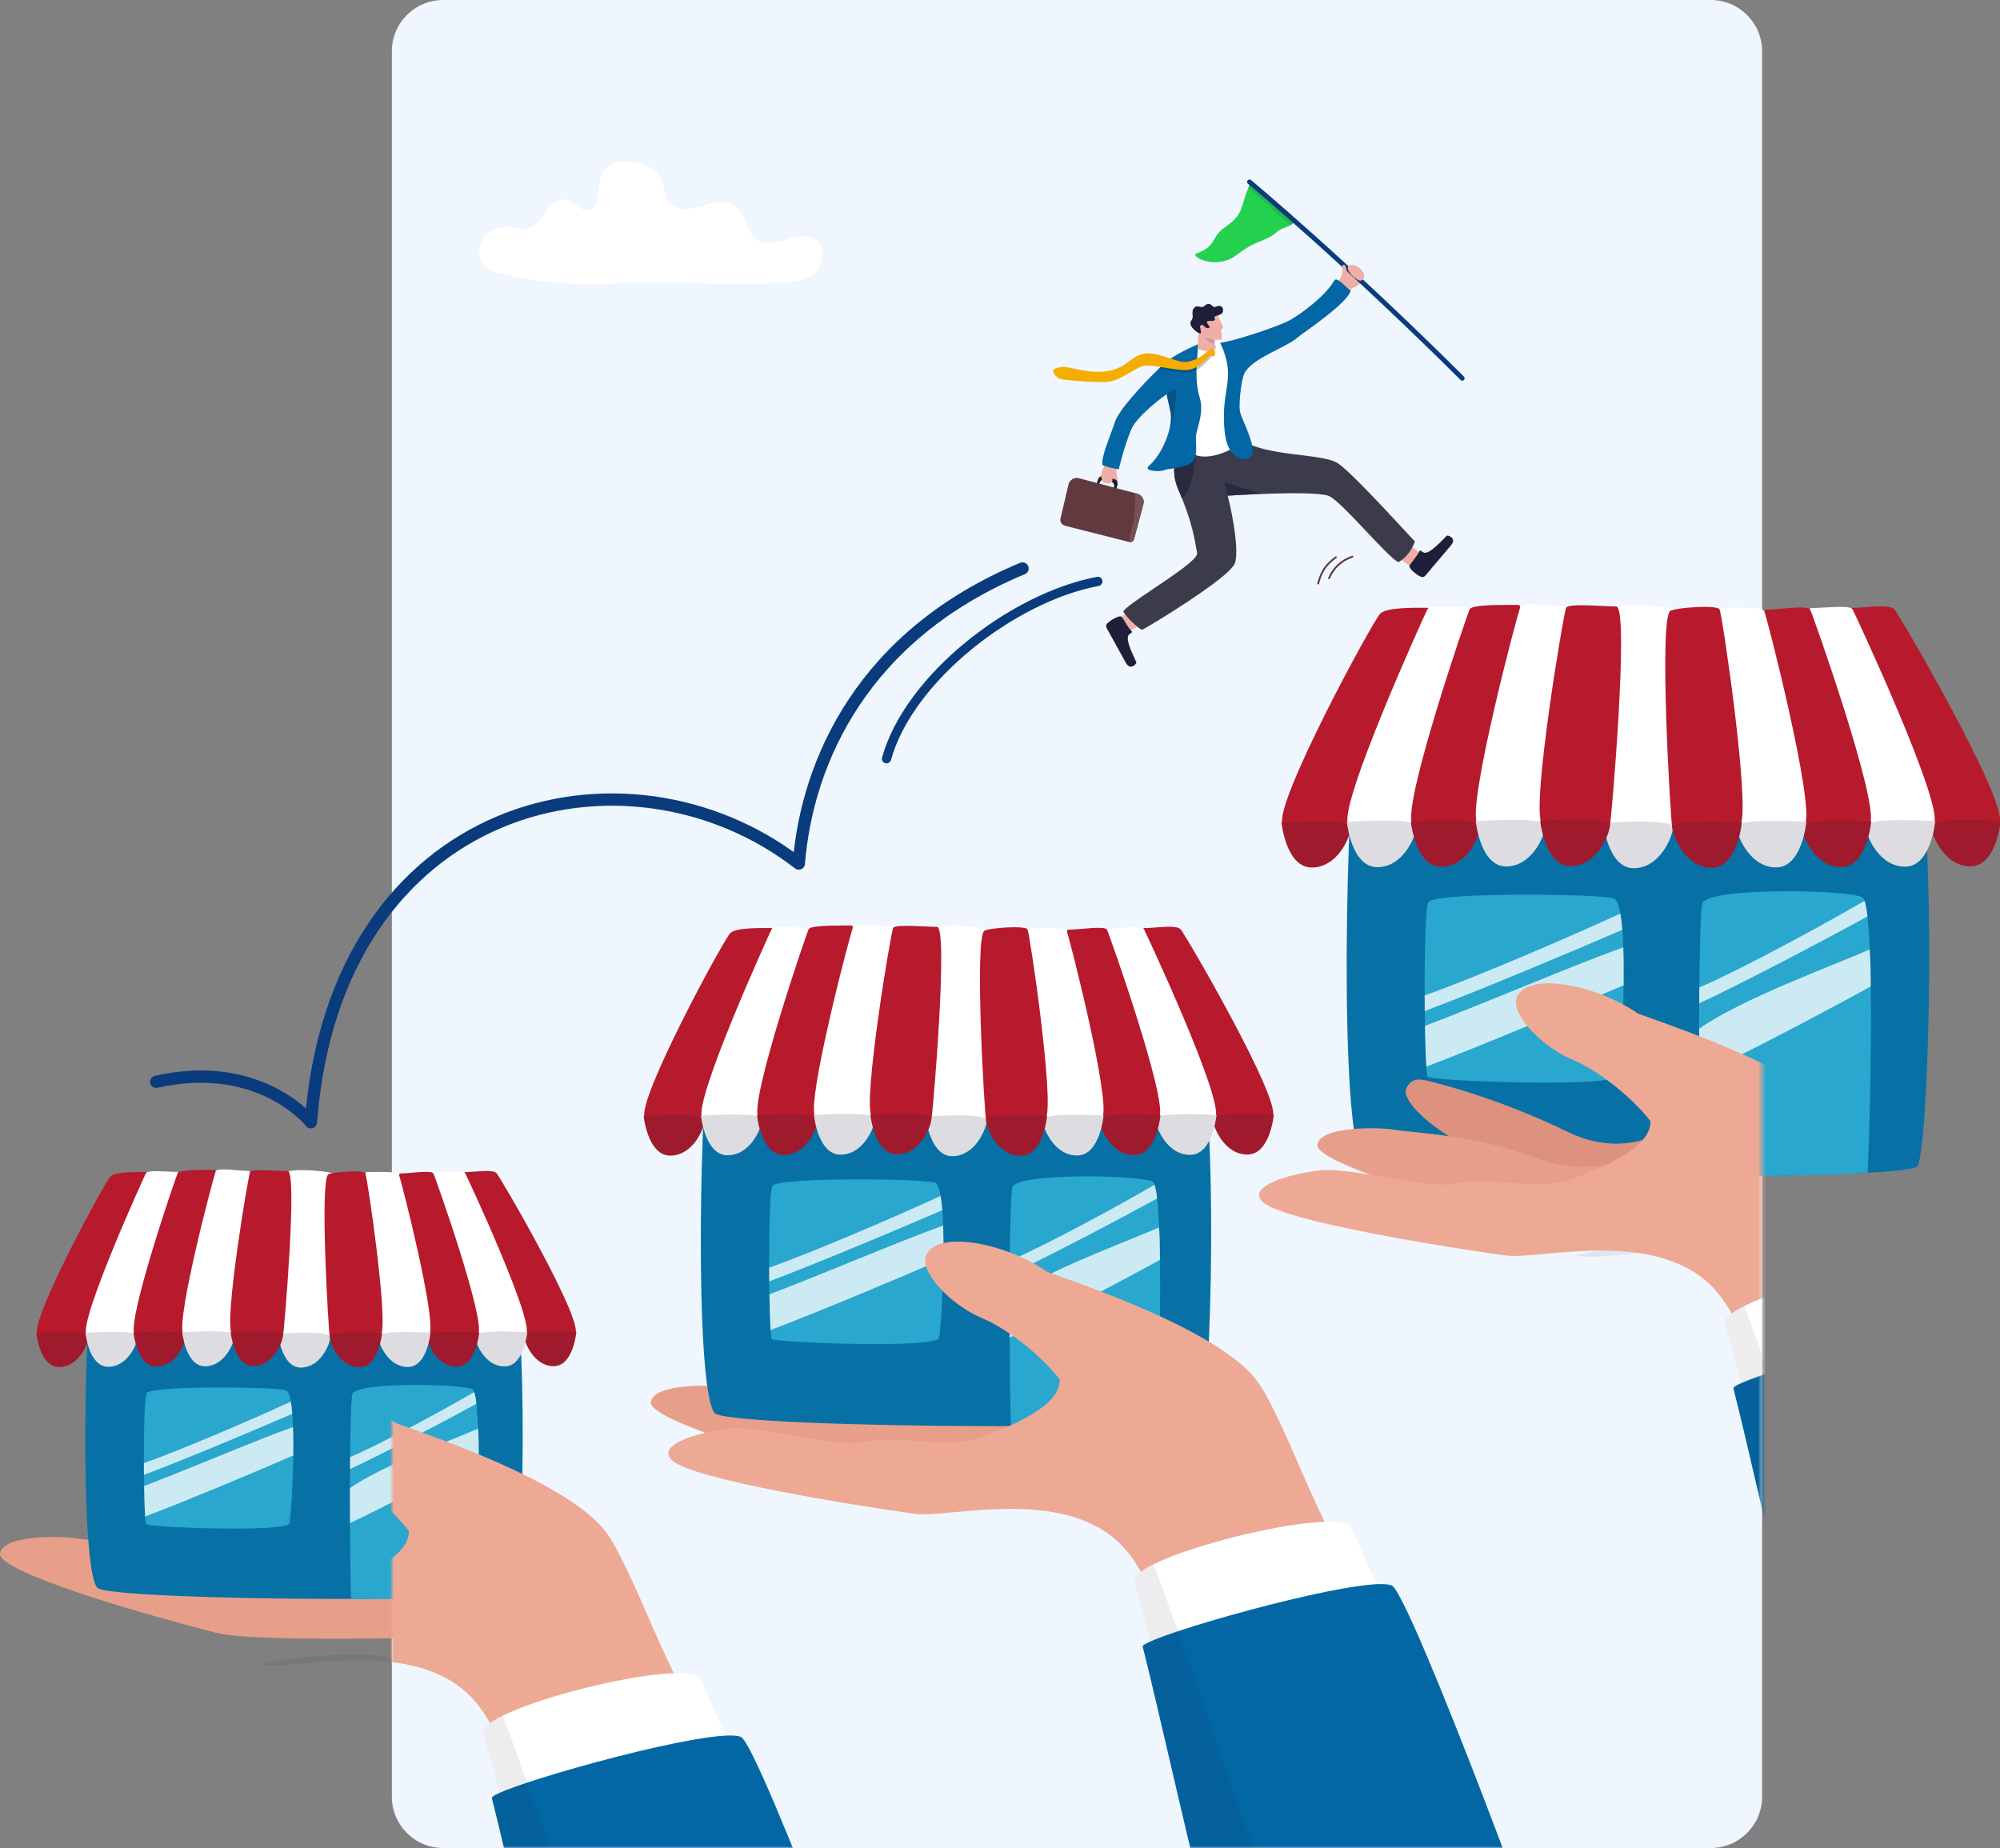 <svg xmlns="http://www.w3.org/2000/svg" width="500" height="462" viewBox="0 0 500 462" fill="none"><rect x="0" y="0" width="500" height="462" fill="#808080" stroke="none"/><g clip-path="url(#clip0_1_169)"><path d="M427.697 0H110.796C103.71 0 97.966 5.738 97.966 12.816V449.184C97.966 456.262 103.71 462 110.796 462H427.697C434.782 462 440.526 456.262 440.526 449.184V12.816C440.526 5.738 434.782 0 427.697 0Z" fill="#EFF6FE"></path><path d="M60.954 399.406C29.037 387.87 20.648 377.158 22.246 374.222C23.844 371.286 25.645 371.859 30.316 373.097C34.987 374.336 47.844 377.988 62.579 385.158C77.314 392.328 87.709 384.241 88.439 383.89C100.903 376.315 115.844 373.802 115.844 373.802L132.919 406.749C132.919 406.749 72.238 403.485 60.956 399.406H60.954Z" fill="#DD9280"></path><path d="M53.877 408.161C21.027 399.635 -0.15 391.88 1.45112e-06 388.54C0.217 383.765 14.897 383.873 19.665 384.673C24.431 385.472 39.008 385.821 54.345 391.593C69.681 397.368 79.109 390.582 79.802 390.164C80.496 389.746 106.152 377.579 106.152 377.579L126.215 408.801C126.215 408.801 65.493 411.173 53.88 408.161H53.877Z" fill="#E89F89"></path><path d="M128.588 397.74C128.398 398.311 124.788 398.752 119.014 399.073C110.361 399.556 96.854 399.768 82.716 399.732C55.369 399.662 25.68 398.669 24.285 396.918C19.917 391.443 20.955 327.727 23.739 310.979C24.285 307.694 119.303 311.526 125.857 313.171C132.41 314.814 131.185 389.933 128.588 397.74Z" fill="#0771A5"></path><path d="M72.113 292.959C71.637 293.864 67.914 330.104 69.748 333.788C71.329 336.971 82.318 335.197 82.593 334.308C82.869 333.418 83.333 296.204 83.454 293.615C83.495 292.728 72.592 292.053 72.116 292.959H72.113Z" fill="white"></path><path d="M69.512 333.379C71.806 333.301 82.723 332.534 82.591 334.308C82.459 336.082 80.117 341.861 75.231 341.887C70.344 341.915 69.512 333.377 69.512 333.377V333.379Z" fill="white"></path><path opacity="0.15" d="M69.512 333.379C71.806 333.301 82.723 332.534 82.591 334.308C82.459 336.082 80.117 341.861 75.231 341.887C70.344 341.915 69.512 333.377 69.512 333.377V333.379Z" fill="#1F1F3B"></path><path d="M27.641 294.093C26.339 295.303 7.488 329.979 9.321 333.666C10.903 336.849 21.892 335.075 22.167 334.185C22.442 333.296 38.992 292.996 36.479 293.01C33.965 293.023 28.945 292.885 27.643 294.093H27.641Z" fill="#B71A2D"></path><path d="M36.479 293.305C36.002 294.211 19.771 329.912 21.605 333.596C23.187 336.78 34.175 335.005 34.451 334.116C34.726 333.227 46.808 292.952 44.297 292.966C41.783 292.98 36.957 292.4 36.481 293.305H36.479Z" fill="white"></path><path d="M9.086 333.257C11.38 333.178 22.297 332.411 22.165 334.185C22.033 335.959 19.69 341.739 14.804 341.764C9.918 341.792 9.086 333.254 9.086 333.254V333.257Z" fill="#B71A2D"></path><path opacity="0.15" d="M9.086 333.257C11.38 333.178 22.297 332.411 22.165 334.185C22.033 335.959 19.69 341.739 14.804 341.764C9.918 341.792 9.086 333.254 9.086 333.254V333.257Z" fill="#1F1F3B"></path><path d="M21.369 333.187C23.663 333.109 34.58 332.342 34.448 334.116C34.317 335.89 31.974 341.67 27.088 341.695C22.202 341.723 21.369 333.185 21.369 333.185V333.187Z" fill="white"></path><path opacity="0.15" d="M21.369 333.187C23.663 333.109 34.58 332.342 34.448 334.116C34.317 335.89 31.974 341.67 27.088 341.695C22.202 341.723 21.369 333.185 21.369 333.185V333.187Z" fill="#1F1F3B"></path><path d="M44.436 293.261C43.959 294.167 31.775 329.845 33.609 333.532C35.191 336.715 46.179 334.941 46.455 334.051C46.73 333.162 56.107 292.458 53.595 292.471C51.084 292.485 44.914 292.356 44.438 293.261H44.436Z" fill="#B71A2D"></path><path d="M33.373 333.12C35.667 333.042 46.584 332.275 46.452 334.049C46.32 335.823 43.978 341.603 39.092 341.628C34.206 341.654 33.373 333.118 33.373 333.118V333.12Z" fill="#B71A2D"></path><path opacity="0.15" d="M33.373 333.12C35.667 333.042 46.584 332.275 46.452 334.049C46.32 335.823 43.978 341.603 39.092 341.628C34.206 341.654 33.373 333.118 33.373 333.118V333.12Z" fill="#1F1F3B"></path><path d="M53.965 292.765C53.489 293.67 43.964 329.778 45.798 333.462C47.38 336.646 58.368 334.872 58.644 333.982C58.919 333.093 64.667 292.705 62.156 292.719C59.642 292.733 54.444 291.859 53.968 292.765H53.965Z" fill="white"></path><path d="M45.564 333.051C47.858 332.973 58.775 332.206 58.644 333.98C58.512 335.754 56.169 341.534 51.283 341.559C46.397 341.587 45.564 333.049 45.564 333.049V333.051Z" fill="white"></path><path opacity="0.15" d="M45.564 333.051C47.858 332.973 58.775 332.206 58.644 333.98C58.512 335.754 56.169 341.534 51.283 341.559C46.397 341.587 45.564 333.049 45.564 333.049V333.051Z" fill="#1F1F3B"></path><path d="M62.528 293.012C62.052 293.917 56.063 329.709 57.894 333.395C59.476 336.579 70.465 334.804 70.74 333.915C71.015 333.026 74.44 292.749 71.926 292.762C69.412 292.776 63.005 292.106 62.528 293.012Z" fill="#B71A2D"></path><path d="M57.661 332.984C59.955 332.906 70.872 332.139 70.74 333.913C70.608 335.687 68.266 341.466 63.379 341.492C58.493 341.52 57.661 332.982 57.661 332.982V332.984Z" fill="#B71A2D"></path><path opacity="0.15" d="M57.661 332.984C59.955 332.906 70.872 332.139 70.74 333.913C70.608 335.687 68.266 341.466 63.379 341.492C58.493 341.52 57.661 332.982 57.661 332.982V332.984Z" fill="#1F1F3B"></path><path d="M124.118 293.278C125.117 294.308 145.656 329.669 143.859 333.377C142.307 336.576 131.305 334.925 131.02 334.04C130.736 333.155 113.786 293.04 116.299 293.026C118.813 293.012 123.119 292.25 124.118 293.278Z" fill="#B71A2D"></path><path d="M116.302 293.319C116.787 294.22 133.372 329.736 131.578 333.442C130.026 336.641 119.023 334.989 118.739 334.105C118.455 333.22 105.972 293.081 108.483 293.065C110.997 293.051 115.816 292.416 116.302 293.317V293.319Z" fill="white"></path><path d="M144.09 332.963C141.794 332.91 130.872 332.266 131.02 334.038C131.168 335.812 133.571 341.564 138.455 341.536C143.341 341.508 144.088 332.963 144.088 332.963H144.09Z" fill="#B71A2D"></path><path opacity="0.15" d="M144.09 332.963C141.794 332.91 130.872 332.266 131.02 334.038C131.168 335.812 133.571 341.564 138.455 341.536C143.341 341.508 144.088 332.963 144.088 332.963H144.09Z" fill="#1F1F3B"></path><path d="M131.807 333.033C129.51 332.98 118.589 332.335 118.737 334.107C118.885 335.879 121.287 341.633 126.171 341.605C131.057 341.577 131.804 333.033 131.804 333.033H131.807Z" fill="white"></path><path opacity="0.15" d="M131.807 333.033C129.51 332.98 118.589 332.335 118.737 334.107C118.885 335.879 121.287 341.633 126.171 341.605C131.057 341.577 131.804 333.033 131.804 333.033H131.807Z" fill="#1F1F3B"></path><path d="M108.347 293.365C108.833 294.266 121.371 329.806 119.574 333.511C118.022 336.71 107.02 335.058 106.735 334.174C106.451 333.289 97.569 293.377 100.082 293.361C102.596 293.347 107.861 292.462 108.347 293.363V293.365Z" fill="#B71A2D"></path><path d="M119.803 333.1C117.507 333.046 106.585 332.402 106.733 334.174C106.881 335.948 109.284 341.7 114.167 341.672C119.051 341.644 119.8 333.1 119.8 333.1H119.803Z" fill="#B71A2D"></path><path opacity="0.15" d="M119.803 333.1C117.507 333.046 106.585 332.402 106.733 334.174C106.881 335.948 109.284 341.7 114.167 341.672C119.051 341.644 119.8 333.1 119.8 333.1H119.803Z" fill="#1F1F3B"></path><path d="M99.71 293.659C100.196 294.56 109.179 329.873 107.383 333.578C105.831 336.777 94.829 335.126 94.544 334.241C94.26 333.356 89.191 293.028 91.704 293.014C94.216 293 99.224 292.758 99.71 293.659Z" fill="white"></path><path d="M107.614 333.167C105.318 333.113 94.396 332.469 94.544 334.241C94.692 336.015 97.095 341.767 101.979 341.739C106.865 341.711 107.612 333.167 107.612 333.167H107.614Z" fill="white"></path><path opacity="0.15" d="M107.614 333.167C105.318 333.113 94.396 332.469 94.544 334.241C94.692 336.015 97.095 341.767 101.979 341.739C106.865 341.711 107.612 333.167 107.612 333.167H107.614Z" fill="#1F1F3B"></path><path d="M91.332 293.312C91.818 294.213 97.081 329.942 95.284 333.647C93.732 336.846 82.73 335.195 82.445 334.31C82.161 333.425 79.851 294.703 82.119 293.562C83.269 292.984 90.846 292.414 91.33 293.312H91.332Z" fill="#B71A2D"></path><path d="M95.515 333.234C93.219 333.181 82.297 332.536 82.445 334.308C82.593 336.082 84.996 341.834 89.88 341.806C94.766 341.778 95.513 333.234 95.513 333.234H95.515Z" fill="#B71A2D"></path><path opacity="0.15" d="M95.515 333.234C93.219 333.181 82.297 332.536 82.445 334.308C82.593 336.082 84.996 341.834 89.88 341.806C94.766 341.778 95.513 333.234 95.513 333.234H95.515Z" fill="#1F1F3B"></path><path d="M73.316 363.869C73.214 371.834 72.648 379.91 72.34 380.841C71.558 383.183 36.89 381.825 36.504 381.046C36.423 380.882 36.347 380.201 36.28 379.143C36.171 377.41 36.081 374.661 36.028 371.501C36.014 370.6 36 369.667 35.991 368.715C35.979 367.752 35.97 366.773 35.968 365.784C35.938 357.477 36.134 348.78 36.71 348.205C38.553 346.357 69.271 346.699 71.521 347.588C72.042 347.794 72.426 348.829 72.708 350.413C72.856 351.282 72.978 352.314 73.071 353.467C73.152 354.483 73.212 355.59 73.253 356.763C73.332 358.983 73.346 361.423 73.318 363.874L73.316 363.869Z" fill="#29A7CE"></path><path d="M119.114 399.073C111.644 399.558 99.981 399.769 87.775 399.732C87.634 395.964 87.535 388.678 87.5 380.753C87.487 377.881 87.484 374.925 87.489 372.021C87.491 370.411 87.498 368.815 87.505 367.26C87.514 366.244 87.519 365.246 87.528 364.271C87.607 355.772 87.792 349.053 88.127 348.413C89.72 345.38 116.242 345.939 118.184 347.401C118.314 347.496 118.434 347.708 118.545 348.02C118.762 348.632 118.945 349.635 119.095 350.947C119.197 351.834 119.282 352.862 119.359 354.008C119.544 356.803 119.655 360.286 119.703 364.098C119.881 376.542 119.458 392.455 119.114 399.069V399.073Z" fill="#29A7CE"></path><path opacity="0.76" d="M119.706 364.1C112.433 368.119 95.573 377.04 87.503 380.753C87.489 377.881 87.487 374.925 87.491 372.021C95.624 366.371 111.802 360.508 119.511 357.158C119.696 359.953 119.655 360.288 119.706 364.1Z" fill="white"></path><path opacity="0.76" d="M119.095 350.949C111.531 355.109 95.365 363.647 87.507 367.26C87.516 366.244 87.521 365.246 87.53 364.271C94.831 361.189 110.472 352.728 118.545 348.022C118.762 348.634 118.945 349.637 119.095 350.949Z" fill="white"></path><path opacity="0.76" d="M73.316 363.869C64.341 367.782 46.589 375.232 36.28 379.14C36.171 377.408 36.081 374.659 36.028 371.499C46.998 367.348 63.837 360.11 73.253 356.759C73.332 358.979 73.346 361.418 73.318 363.869H73.316Z" fill="white"></path><path opacity="0.76" d="M73.068 353.465C63.715 357.526 45.964 364.966 35.989 368.715C35.977 367.752 35.968 366.773 35.965 365.784C45.449 362.423 62.935 354.908 72.703 350.413C72.851 351.282 72.974 352.314 73.066 353.467L73.068 353.465Z" fill="white"></path><path opacity="0.08" d="M64.552 416.091C65.093 416.167 65.555 416.232 65.937 416.285C74.525 417.489 103.574 409.069 118.071 424.548C120.843 427.507 123.218 431.55 125.42 436.911C126.84 440.365 128.188 444.365 129.529 448.979L131.827 448.526C131.827 448.526 130.223 434.516 117.594 421.247C108.266 411.446 77.834 412.815 64.552 416.091Z" fill="#1F1F39"></path><path d="M223.668 361.554C191.752 350.018 183.362 339.307 184.96 336.371C186.558 333.435 188.36 334.007 193.031 335.246C197.702 336.484 210.559 340.136 225.294 347.306C240.029 354.476 250.423 346.389 251.154 346.038C263.618 338.463 278.559 335.95 278.559 335.95L295.634 368.898C295.634 368.898 234.953 365.634 223.671 361.554H223.668Z" fill="#DD9280"></path><path d="M216.595 370.309C183.744 361.781 162.564 354.028 162.717 350.688C162.934 345.913 177.614 346.022 182.382 346.821C187.148 347.62 201.726 347.969 217.062 353.742C232.398 359.517 241.826 352.73 242.519 352.312C243.213 351.894 268.869 339.727 268.869 339.727L288.932 370.949C288.932 370.949 228.21 373.321 216.597 370.309H216.595Z" fill="#E89F89"></path><path d="M300.358 354.211C300.138 354.876 295.925 355.391 289.187 355.765C279.09 356.329 263.329 356.576 246.832 356.535C214.923 356.454 180.28 355.294 178.652 353.252C173.555 346.863 174.767 272.515 178.014 252.975C178.652 249.143 289.524 253.612 297.169 255.532C304.816 257.447 303.385 345.102 300.358 354.211Z" fill="#0771A5"></path><path d="M234.46 231.947C233.905 233.005 229.56 275.29 231.699 279.588C233.547 283.301 246.367 281.231 246.686 280.194C247.008 279.157 247.551 235.733 247.69 232.712C247.738 231.677 235.015 230.889 234.46 231.947Z" fill="white"></path><path d="M231.427 279.11C234.104 279.018 246.841 278.124 246.689 280.194C246.536 282.263 243.8 289.006 238.1 289.039C232.4 289.071 231.427 279.11 231.427 279.11Z" fill="white"></path><path opacity="0.15" d="M231.427 279.11C234.104 279.018 246.841 278.124 246.689 280.194C246.536 282.263 243.8 289.006 238.1 289.039C232.4 289.071 231.427 279.11 231.427 279.11Z" fill="#1F1F3B"></path><path d="M182.569 233.273C181.05 234.684 159.054 275.146 161.193 279.448C163.041 283.16 175.861 281.09 176.18 280.053C176.502 279.016 195.813 231.991 192.881 232.007C189.948 232.023 184.089 231.862 182.569 233.273Z" fill="#B71A2D"></path><path d="M192.881 232.351C192.326 233.409 173.384 275.066 175.523 279.364C177.371 283.077 190.191 281.007 190.51 279.97C190.832 278.932 204.931 231.938 201.998 231.954C199.066 231.97 193.436 231.293 192.881 232.349V232.351Z" fill="white"></path><path d="M160.918 278.969C163.596 278.877 176.333 277.983 176.18 280.053C176.027 282.122 173.292 288.865 167.592 288.898C161.892 288.93 160.918 278.969 160.918 278.969Z" fill="#B71A2D"></path><path opacity="0.15" d="M160.918 278.969C163.596 278.877 176.333 277.983 176.18 280.053C176.027 282.122 173.292 288.865 167.592 288.898C161.892 288.93 160.918 278.969 160.918 278.969Z" fill="#1F1F3B"></path><path d="M175.25 278.889C177.928 278.796 190.665 277.902 190.513 279.972C190.36 282.042 187.624 288.785 181.924 288.817C176.224 288.849 175.25 278.889 175.25 278.889Z" fill="white"></path><path opacity="0.15" d="M175.25 278.889C177.928 278.796 190.665 277.902 190.513 279.972C190.36 282.042 187.624 288.785 181.924 288.817C176.224 288.849 175.25 278.889 175.25 278.889Z" fill="#1F1F3B"></path><path d="M202.165 232.3C201.61 233.358 187.393 274.987 189.532 279.288C191.38 283 204.2 280.931 204.519 279.893C204.838 278.856 215.783 231.36 212.851 231.376C209.919 231.393 202.72 231.242 202.165 232.298V232.3Z" fill="#B71A2D"></path><path d="M189.257 278.81C191.935 278.718 204.672 277.824 204.519 279.893C204.366 281.963 201.631 288.706 195.931 288.738C190.23 288.771 189.257 278.81 189.257 278.81Z" fill="#B71A2D"></path><path opacity="0.15" d="M189.257 278.81C191.935 278.718 204.672 277.824 204.519 279.893C204.366 281.963 201.631 288.706 195.931 288.738C190.23 288.771 189.257 278.81 189.257 278.81Z" fill="#1F1F3B"></path><path d="M213.285 231.721C212.731 232.779 201.617 274.908 203.756 279.21C205.604 282.922 218.424 280.852 218.743 279.815C219.062 278.778 225.773 231.651 222.84 231.667C219.908 231.684 213.84 230.663 213.285 231.721Z" fill="white"></path><path d="M203.483 278.731C206.161 278.639 218.898 277.745 218.745 279.815C218.593 281.885 215.857 288.627 210.157 288.66C204.457 288.692 203.483 278.731 203.483 278.731Z" fill="white"></path><path opacity="0.15" d="M203.483 278.731C206.161 278.639 218.898 277.745 218.745 279.815C218.593 281.885 215.857 288.627 210.157 288.66C204.457 288.692 203.483 278.731 203.483 278.731Z" fill="#1F1F3B"></path><path d="M223.278 232.009C222.723 233.067 215.732 274.83 217.871 279.129C219.719 282.841 232.539 280.771 232.858 279.734C233.179 278.697 237.173 231.7 234.243 231.716C231.311 231.732 223.833 230.949 223.278 232.007V232.009Z" fill="#B71A2D"></path><path d="M217.598 278.653C220.276 278.561 233.013 277.667 232.86 279.736C232.708 281.806 229.972 288.549 224.272 288.581C218.572 288.614 217.598 278.653 217.598 278.653Z" fill="#B71A2D"></path><path opacity="0.15" d="M217.598 278.653C220.276 278.561 233.013 277.667 232.86 279.736C232.708 281.806 229.972 288.549 224.272 288.581C218.572 288.614 217.598 278.653 217.598 278.653Z" fill="#1F1F3B"></path><path d="M295.143 232.319C296.309 233.52 320.275 274.784 318.18 279.108C316.369 282.841 303.531 280.914 303.2 279.882C302.869 278.849 283.091 232.042 286.023 232.026C288.955 232.009 293.98 231.118 295.146 232.319H295.143Z" fill="#B71A2D"></path><path d="M286.023 232.37C286.59 233.421 305.943 274.864 303.847 279.186C302.037 282.919 289.198 280.993 288.867 279.96C288.537 278.928 273.971 232.09 276.903 232.074C279.835 232.058 285.459 231.316 286.026 232.367L286.023 232.37Z" fill="white"></path><path d="M318.448 278.628C315.77 278.565 303.024 277.812 303.198 279.882C303.371 281.952 306.174 288.662 311.874 288.63C317.574 288.597 318.448 278.628 318.448 278.628Z" fill="#B71A2D"></path><path opacity="0.15" d="M318.448 278.628C315.77 278.565 303.024 277.812 303.198 279.882C303.371 281.952 306.174 288.662 311.874 288.63C317.574 288.597 318.448 278.628 318.448 278.628Z" fill="#1F1F3B"></path><path d="M304.116 278.706C301.438 278.644 288.692 277.891 288.865 279.96C289.039 282.03 291.841 288.741 297.541 288.708C303.242 288.676 304.116 278.706 304.116 278.706Z" fill="white"></path><path opacity="0.15" d="M304.116 278.706C301.438 278.644 288.692 277.891 288.865 279.96C289.039 282.03 291.841 288.741 297.541 288.708C303.242 288.676 304.116 278.706 304.116 278.706Z" fill="#1F1F3B"></path><path d="M276.739 232.421C277.305 233.472 291.936 274.941 289.839 279.265C288.028 282.998 275.189 281.072 274.859 280.039C274.528 279.006 264.164 232.434 267.096 232.418C270.028 232.402 276.175 231.372 276.741 232.423L276.739 232.421Z" fill="#B71A2D"></path><path d="M290.109 278.785C287.431 278.722 274.685 277.969 274.859 280.039C275.032 282.109 277.835 288.819 283.535 288.787C289.235 288.755 290.109 278.785 290.109 278.785Z" fill="#B71A2D"></path><path opacity="0.15" d="M290.109 278.785C287.431 278.722 274.685 277.969 274.859 280.039C275.032 282.109 277.835 288.819 283.535 288.787C289.235 288.755 290.109 278.785 290.109 278.785Z" fill="#1F1F3B"></path><path d="M266.661 232.765C267.228 233.816 277.71 275.022 275.615 279.344C273.804 283.077 260.966 281.15 260.635 280.117C260.304 279.085 254.389 232.028 257.321 232.012C260.253 231.996 266.097 231.714 266.663 232.765H266.661Z" fill="white"></path><path d="M275.885 278.865C273.208 278.803 260.461 278.05 260.635 280.12C260.808 282.19 263.611 288.9 269.311 288.868C275.011 288.835 275.885 278.865 275.885 278.865Z" fill="white"></path><path opacity="0.15" d="M275.885 278.865C273.208 278.803 260.461 278.05 260.635 280.12C260.808 282.19 263.611 288.9 269.311 288.868C275.011 288.835 275.885 278.865 275.885 278.865Z" fill="#1F1F3B"></path><path d="M256.887 232.36C257.453 233.411 263.595 275.1 261.5 279.424C259.689 283.157 246.851 281.231 246.52 280.198C246.189 279.166 243.493 233.982 246.141 232.651C247.482 231.977 256.322 231.309 256.889 232.36H256.887Z" fill="#B71A2D"></path><path d="M261.768 278.944C259.09 278.882 246.344 278.128 246.518 280.198C246.691 282.268 249.494 288.979 255.194 288.946C260.894 288.914 261.768 278.944 261.768 278.944Z" fill="#B71A2D"></path><path opacity="0.15" d="M261.768 278.944C259.09 278.882 246.344 278.128 246.518 280.198C246.691 282.268 249.494 288.979 255.194 288.946C260.894 288.914 261.768 278.944 261.768 278.944Z" fill="#1F1F3B"></path><path d="M235.864 314.689C235.746 323.984 235.085 333.407 234.726 334.49C233.815 337.225 193.364 335.638 192.911 334.73C192.816 334.539 192.728 333.744 192.649 332.508C192.522 330.487 192.416 327.278 192.353 323.592C192.337 322.541 192.321 321.453 192.312 320.341C192.298 319.216 192.288 318.073 192.286 316.92C192.249 307.228 192.48 297.08 193.151 296.408C195.302 294.252 231.144 294.65 233.771 295.687C234.377 295.927 234.828 297.133 235.154 298.983C235.328 299.995 235.469 301.201 235.577 302.545C235.672 303.733 235.742 305.024 235.79 306.391C235.883 308.981 235.899 311.827 235.866 314.687L235.864 314.689Z" fill="#29A7CE"></path><path d="M289.305 355.765C280.589 356.331 266.978 356.576 252.738 356.535C252.574 352.136 252.456 343.638 252.417 334.389C252.4 331.039 252.398 327.588 252.403 324.199C252.405 322.319 252.412 320.459 252.423 318.644C252.433 317.456 252.44 316.294 252.449 315.156C252.541 305.239 252.756 297.399 253.147 296.652C255.006 293.114 285.954 293.767 288.218 295.472C288.368 295.583 288.509 295.83 288.636 296.195C288.888 296.909 289.101 298.078 289.279 299.609C289.397 300.644 289.499 301.843 289.587 303.183C289.804 306.442 289.931 310.508 289.989 314.955C290.195 329.475 289.705 348.045 289.3 355.761L289.305 355.765Z" fill="#29A7CE"></path><path opacity="0.76" d="M289.994 314.959C281.507 319.649 261.835 330.057 252.417 334.391C252.4 331.042 252.398 327.59 252.403 324.202C261.893 317.609 280.769 310.767 289.767 306.858C289.984 310.118 289.934 310.513 289.994 314.959Z" fill="white"></path><path opacity="0.76" d="M289.281 299.614C280.455 304.467 261.59 314.43 252.423 318.646C252.433 317.459 252.44 316.297 252.449 315.158C260.968 311.561 279.218 301.688 288.639 296.198C288.891 296.911 289.103 298.08 289.281 299.612V299.614Z" fill="white"></path><path opacity="0.76" d="M235.864 314.689C225.391 319.254 204.679 327.948 192.647 332.508C192.52 330.487 192.413 327.278 192.351 323.592C205.153 318.748 224.799 310.305 235.788 306.394C235.88 308.983 235.896 311.829 235.864 314.689Z" fill="white"></path><path opacity="0.76" d="M235.575 302.55C224.66 307.29 203.95 315.969 192.309 320.344C192.295 319.219 192.286 318.075 192.284 316.923C203.351 313.003 223.754 304.234 235.152 298.988C235.325 300 235.466 301.206 235.575 302.55Z" fill="white"></path><path opacity="0.08" d="M227.266 378.237C227.807 378.313 228.27 378.378 228.652 378.431C237.24 379.635 266.289 371.215 280.785 386.694C283.558 389.653 285.933 393.696 288.134 399.057C289.554 402.511 290.902 406.512 292.244 411.125L294.542 410.672C294.542 410.672 292.937 396.662 280.309 383.393C270.981 373.592 240.549 374.962 227.266 378.237Z" fill="#1F1F39"></path><path d="M479.512 291.42C479.26 292.18 474.452 292.769 466.761 293.197C455.238 293.841 437.247 294.123 418.422 294.075C382.003 293.982 342.463 292.659 340.604 290.328C334.786 283.037 336.171 198.18 339.878 175.879C340.604 171.506 467.147 176.609 475.874 178.796C484.604 180.984 482.969 281.025 479.512 291.42Z" fill="#0771A5"></path><path d="M404.302 151.876C403.668 153.081 398.708 201.342 401.15 206.251C403.259 210.489 417.89 208.126 418.255 206.944C418.621 205.761 419.24 156.198 419.4 152.751C419.455 151.568 404.933 150.67 404.3 151.878L404.302 151.876Z" fill="white"></path><path d="M400.838 205.705C403.895 205.602 418.431 204.578 418.255 206.944C418.08 209.309 414.96 217.001 408.453 217.038C401.946 217.075 400.836 205.705 400.836 205.705H400.838Z" fill="white"></path><path opacity="0.15" d="M400.838 205.705C403.895 205.602 418.431 204.578 418.255 206.944C418.08 209.309 414.96 217.001 408.453 217.038C401.946 217.075 400.836 205.705 400.836 205.705H400.838Z" fill="#1F1F3B"></path><path d="M345.076 153.386C343.342 154.996 318.238 201.178 320.677 206.086C322.786 210.325 337.417 207.962 337.782 206.779C338.148 205.597 360.188 151.924 356.842 151.942C353.495 151.961 346.806 151.776 345.074 153.386H345.076Z" fill="#B71A2D"></path><path d="M356.846 152.338C356.213 153.543 334.596 201.088 337.036 205.997C339.144 210.235 353.775 207.872 354.141 206.69C354.506 205.507 370.598 151.869 367.252 151.887C363.906 151.906 357.477 151.132 356.844 152.34L356.846 152.338Z" fill="white"></path><path d="M320.365 205.541C323.422 205.437 337.958 204.414 337.782 206.78C337.607 209.145 334.487 216.837 327.98 216.874C321.473 216.911 320.363 205.541 320.363 205.541H320.365Z" fill="#B71A2D"></path><path opacity="0.15" d="M320.365 205.541C323.422 205.437 337.958 204.414 337.782 206.78C337.607 209.145 334.487 216.837 327.98 216.874C321.473 216.911 320.363 205.541 320.363 205.541H320.365Z" fill="#1F1F3B"></path><path d="M336.723 205.451C339.78 205.347 354.316 204.324 354.141 206.689C353.967 209.053 350.845 216.747 344.338 216.784C337.831 216.821 336.721 205.451 336.721 205.451H336.723Z" fill="white"></path><path opacity="0.15" d="M336.723 205.451C339.78 205.347 354.316 204.324 354.141 206.689C353.967 209.053 350.845 216.747 344.338 216.784C337.831 216.821 336.721 205.451 336.721 205.451H336.723Z" fill="#1F1F3B"></path><path d="M367.442 152.277C366.808 153.483 350.582 200.998 353.024 205.906C355.133 210.145 369.763 207.782 370.129 206.599C370.494 205.417 382.984 151.208 379.638 151.226C376.291 151.245 368.075 151.072 367.442 152.28V152.277Z" fill="#B71A2D"></path><path d="M352.709 205.361C355.766 205.257 370.302 204.234 370.126 206.599C369.951 208.965 366.831 216.657 360.324 216.694C353.817 216.731 352.707 205.361 352.707 205.361H352.709Z" fill="#B71A2D"></path><path opacity="0.15" d="M352.709 205.361C355.766 205.257 370.302 204.234 370.126 206.599C369.951 208.965 366.831 216.657 360.324 216.694C353.817 216.731 352.707 205.361 352.707 205.361H352.709Z" fill="#1F1F3B"></path><path d="M380.135 151.617C379.501 152.823 366.815 200.908 369.257 205.816C371.366 210.055 385.997 207.692 386.362 206.509C386.727 205.327 394.386 151.538 391.04 151.557C387.694 151.575 380.768 150.411 380.135 151.617Z" fill="white"></path><path d="M368.945 205.271C372.002 205.167 386.538 204.144 386.362 206.509C386.189 208.872 383.067 216.567 376.56 216.604C370.053 216.641 368.943 205.271 368.943 205.271H368.945Z" fill="white"></path><path opacity="0.15" d="M368.945 205.271C372.002 205.167 386.538 204.144 386.362 206.509C386.189 208.872 383.067 216.567 376.56 216.604C370.053 216.641 368.943 205.271 368.943 205.271H368.945Z" fill="#1F1F3B"></path><path d="M391.537 151.947C390.904 153.153 382.926 200.82 385.368 205.726C387.477 209.965 402.107 207.602 402.473 206.419C402.838 205.236 407.398 151.596 404.052 151.614C400.706 151.633 392.171 150.741 391.537 151.947Z" fill="#B71A2D"></path><path d="M385.056 205.181C388.113 205.077 402.649 204.054 402.473 206.419C402.299 208.782 399.178 216.477 392.67 216.514C386.163 216.551 385.053 205.181 385.053 205.181H385.056Z" fill="#B71A2D"></path><path opacity="0.15" d="M385.056 205.181C388.113 205.077 402.649 204.054 402.473 206.419C402.299 208.782 399.178 216.477 392.67 216.514C386.163 216.551 385.053 205.181 385.053 205.181H385.056Z" fill="#1F1F3B"></path><path d="M473.562 152.301C474.892 153.671 502.245 200.767 499.854 205.703C497.789 209.965 483.133 207.766 482.756 206.586C482.379 205.408 459.805 151.984 463.151 151.966C466.497 151.947 472.232 150.931 473.564 152.301H473.562Z" fill="#B71A2D"></path><path d="M463.151 152.358C463.796 153.557 485.887 200.859 483.494 205.793C481.429 210.055 466.773 207.856 466.396 206.676C466.019 205.498 449.392 152.042 452.738 152.023C456.084 152.005 462.504 151.159 463.151 152.358Z" fill="white"></path><path d="M500.159 205.153C497.102 205.084 482.557 204.222 482.754 206.586C482.95 208.946 486.151 216.606 492.656 216.572C499.163 216.535 500.159 205.156 500.159 205.156V205.153Z" fill="#B71A2D"></path><path opacity="0.15" d="M500.159 205.153C497.102 205.084 482.557 204.222 482.754 206.586C482.95 208.946 486.151 216.606 492.656 216.572C499.163 216.535 500.159 205.156 500.159 205.156V205.153Z" fill="#1F1F3B"></path><path d="M483.801 205.244C480.744 205.174 466.199 204.313 466.396 206.676C466.592 209.039 469.793 216.696 476.297 216.662C482.805 216.625 483.801 205.246 483.801 205.246V205.244Z" fill="white"></path><path opacity="0.15" d="M483.801 205.244C480.744 205.174 466.199 204.313 466.396 206.676C466.592 209.039 469.793 216.696 476.297 216.662C482.805 216.625 483.801 205.246 483.801 205.246V205.244Z" fill="#1F1F3B"></path><path d="M452.556 152.416C453.201 153.615 469.899 200.947 467.508 205.881C465.443 210.143 450.787 207.944 450.41 206.763C450.033 205.585 438.202 152.43 441.548 152.411C444.895 152.393 451.91 151.217 452.556 152.416Z" fill="#B71A2D"></path><path d="M467.813 205.334C464.756 205.264 450.211 204.403 450.407 206.766C450.604 209.127 453.804 216.787 460.309 216.752C466.816 216.715 467.813 205.336 467.813 205.336V205.334Z" fill="#B71A2D"></path><path opacity="0.15" d="M467.813 205.334C464.756 205.264 450.211 204.403 450.407 206.766C450.604 209.127 453.804 216.787 460.309 216.752C466.816 216.715 467.813 205.336 467.813 205.336V205.334Z" fill="#1F1F3B"></path><path d="M441.054 152.809C441.699 154.008 453.663 201.037 451.272 205.971C449.207 210.233 434.551 208.034 434.174 206.853C433.797 205.675 427.045 151.968 430.391 151.947C433.737 151.929 440.406 151.608 441.054 152.806V152.809Z" fill="white"></path><path d="M451.58 205.424C448.523 205.354 433.978 204.493 434.174 206.856C434.371 209.217 437.571 216.877 444.076 216.842C450.583 216.805 451.58 205.426 451.58 205.426V205.424Z" fill="white"></path><path opacity="0.15" d="M451.58 205.424C448.523 205.354 433.978 204.493 434.174 206.856C434.371 209.217 437.571 216.877 444.076 216.842C450.583 216.805 451.58 205.426 451.58 205.426V205.424Z" fill="#1F1F3B"></path><path d="M429.898 152.347C430.544 153.546 437.555 201.127 435.162 206.063C433.097 210.325 418.44 208.126 418.063 206.946C417.686 205.765 414.609 154.199 417.629 152.677C419.159 151.908 429.251 151.145 429.896 152.347H429.898Z" fill="#B71A2D"></path><path d="M435.469 205.514C432.412 205.444 417.867 204.583 418.063 206.946C418.26 209.309 421.46 216.967 427.965 216.932C434.472 216.895 435.469 205.516 435.469 205.516V205.514Z" fill="#B71A2D"></path><path opacity="0.15" d="M435.469 205.514C432.412 205.444 417.867 204.583 418.063 206.946C418.26 209.309 421.46 216.967 427.965 216.932C434.472 216.895 435.469 205.516 435.469 205.516V205.514Z" fill="#1F1F3B"></path><path d="M405.905 246.313C405.77 256.921 405.014 267.676 404.605 268.914C403.564 272.035 357.394 270.224 356.879 269.189C356.77 268.972 356.668 268.064 356.58 266.653C356.435 264.345 356.314 260.684 356.243 256.475C356.224 255.274 356.206 254.033 356.194 252.765C356.18 251.483 356.169 250.178 356.164 248.861C356.122 237.798 356.384 226.216 357.151 225.449C359.607 222.989 400.514 223.442 403.511 224.627C404.203 224.902 404.716 226.278 405.091 228.39C405.29 229.545 405.449 230.922 405.574 232.455C405.683 233.809 405.761 235.283 405.817 236.844C405.921 239.801 405.939 243.049 405.902 246.313H405.905Z" fill="#29A7CE"></path><path d="M466.897 293.194C456.949 293.839 441.417 294.121 425.163 294.072C424.975 289.053 424.841 279.353 424.795 268.796C424.776 264.973 424.772 261.035 424.781 257.168C424.786 255.022 424.793 252.899 424.804 250.829C424.816 249.475 424.823 248.147 424.834 246.849C424.938 235.532 425.186 226.581 425.632 225.731C427.755 221.691 463.075 222.437 465.66 224.384C465.831 224.511 465.993 224.793 466.139 225.209C466.428 226.022 466.671 227.357 466.872 229.106C467.006 230.288 467.122 231.656 467.224 233.183C467.471 236.904 467.617 241.545 467.684 246.62C467.92 263.192 467.358 284.386 466.897 293.194Z" fill="#29A7CE"></path><path opacity="0.76" d="M467.681 246.62C457.997 251.972 435.543 263.853 424.795 268.796C424.776 264.973 424.772 261.035 424.781 257.168C435.612 249.642 457.155 241.834 467.425 237.373C467.672 241.095 467.617 241.543 467.684 246.618L467.681 246.62Z" fill="white"></path><path opacity="0.76" d="M466.87 229.106C456.794 234.645 435.266 246.015 424.802 250.829C424.813 249.475 424.82 248.147 424.832 246.849C434.553 242.744 455.384 231.476 466.137 225.209C466.426 226.022 466.668 227.357 466.87 229.106Z" fill="white"></path><path opacity="0.76" d="M405.905 246.313C393.952 251.524 370.312 261.446 356.58 266.652C356.435 264.345 356.314 260.683 356.243 256.475C370.853 250.944 393.276 241.309 405.817 236.844C405.921 239.801 405.939 243.049 405.902 246.313H405.905Z" fill="white"></path><path opacity="0.76" d="M405.574 232.455C393.115 237.865 369.479 247.771 356.194 252.765C356.18 251.483 356.169 250.178 356.164 248.861C368.795 244.386 392.083 234.377 405.091 228.39C405.29 229.545 405.449 230.921 405.574 232.455Z" fill="white"></path><path d="M154.533 70.885C144.444 71.58 134.801 70.67 124.902 68.351C123.382 67.995 121.773 67.519 120.744 66.202C119.185 64.206 119.655 60.843 121.336 58.979C123.017 57.115 125.552 56.556 127.887 56.814C129.383 56.981 130.919 57.438 132.364 56.965C134.168 56.371 135.363 54.495 136.575 52.862C137.784 51.229 139.424 49.612 141.288 49.868C142.684 50.06 143.787 51.257 145.032 52.005C146.276 52.753 148.082 52.834 148.794 51.453C150.32 48.501 148.179 40.407 156.039 40.407C167.384 40.407 165.531 48.554 166.896 50.284C168.965 52.906 172.651 52.328 175.651 51.441C178.65 50.554 182.22 49.714 184.535 52.056C186.542 54.089 186.748 57.815 188.882 59.672C191.153 61.649 194.379 60.594 197.131 59.706C199.883 58.819 203.43 58.492 205.028 61.19C206.367 63.451 205.368 66.736 203.465 68.394C201.561 70.053 199.05 70.457 196.657 70.621C181.115 71.691 167.007 70.028 154.54 70.887L154.533 70.885Z" fill="white"></path><path d="M39.057 270.446C65.118 264.583 77.73 280.561 77.73 280.561C83.881 199.75 156.846 182.673 199.7 215.89C201.779 190.215 215.79 158.706 255.638 142.118" stroke="#093B7D" stroke-width="3.073" stroke-linecap="round" stroke-linejoin="round"></path><path d="M334.168 70.658C335.347 69.854 335.512 68.191 336.009 67.512C336.538 66.787 339.276 65.853 340.365 67.72C341.45 69.579 341.147 70.912 336.67 72.696C332.399 74.396 332.427 73.091 332.427 73.091C333.414 72.899 333.574 71.065 334.168 70.658Z" fill="#EFAEA6"></path><path d="M309.3 63.645C314.57 59.603 316.388 60.635 319.456 57.776C320.018 57.251 321.591 56.812 322.564 56.318C323.29 55.946 323.684 55.544 323.068 55.052C321.665 53.927 312.88 46.325 312.471 45.969L312.454 45.955C312.327 46.276 312.209 46.584 312.098 46.877C310.271 51.726 310.505 53.029 308.435 55.05C306.972 56.477 306.084 56.646 304.712 58.154C302.941 60.104 303.602 61.714 298.957 63.444C297.585 63.955 303.854 67.817 309.298 63.643L309.3 63.645Z" fill="#24D14F"></path><path opacity="0.14" d="M312.098 46.879L322.564 56.318C323.29 55.946 323.684 55.544 323.068 55.052C321.665 53.927 312.88 46.325 312.471 45.969L312.454 45.955C312.327 46.276 312.209 46.584 312.098 46.877V46.879Z" fill="#1F1F3B"></path><path d="M365.973 94.997C365.973 94.997 365.98 94.99 365.983 94.987C366.216 94.754 366.214 94.377 365.983 94.144C336.816 65.077 313.111 45.318 312.762 45.017C312.512 44.803 312.135 44.83 311.92 45.082C311.705 45.332 311.733 45.708 311.983 45.923C312.332 46.223 336.002 65.953 365.139 94.99C365.37 95.218 365.74 95.221 365.973 94.999V94.997Z" fill="#093B7D"></path><path d="M339.646 66.822C339.117 66.392 337.024 65.773 336.941 66.923C336.857 68.074 339.198 70.252 340.174 70.143C340.569 70.099 340.879 69.915 341.025 69.046C341.17 68.177 340.111 67.198 339.646 66.822Z" fill="#EFAEA6"></path><path d="M335.509 68.856C335.722 67.459 335.521 66.225 335.734 66.193C336.215 66.124 336.455 66.496 336.55 67.089C336.645 67.683 337.093 68.623 336.783 68.642C336.474 68.66 335.512 68.854 335.512 68.854L335.509 68.856Z" fill="#EFAEA6"></path><path d="M338.312 139.219C338.293 139.291 338.24 139.351 338.166 139.379C335.458 140.33 333.595 142.047 332.468 144.631C332.418 144.747 332.283 144.8 332.166 144.749C332.05 144.698 331.997 144.564 332.048 144.447C333.227 141.739 335.179 139.94 338.014 138.944C338.134 138.903 338.263 138.965 338.305 139.085C338.321 139.129 338.321 139.175 338.31 139.219H338.312Z" fill="#603A3E"></path><path d="M334.212 139.376C334.198 139.427 334.168 139.473 334.122 139.506C332.887 140.372 331.99 141.259 331.294 142.294C330.616 143.303 330.131 144.461 329.763 145.937C329.763 145.937 329.763 145.937 329.763 145.939C329.731 146.061 329.608 146.133 329.485 146.103C329.363 146.073 329.289 145.948 329.319 145.826C330.073 142.804 331.389 140.864 333.858 139.129C333.962 139.057 334.106 139.081 334.177 139.184C334.217 139.242 334.228 139.312 334.212 139.374V139.376Z" fill="#603A3E"></path><path opacity="0.46" d="M297.731 124.651C297.731 124.651 297.731 124.653 297.736 124.658C297.76 124.632 297.769 124.62 297.772 124.615C297.764 124.618 297.731 124.649 297.731 124.649V124.651Z" fill="#1F1F39"></path><path d="M355.188 138.482C354 137.371 350.677 134.959 350.677 134.959L347.927 138.267L352.952 141.843L356.24 140.79L355.188 138.482Z" fill="#EFAEA6"></path><path d="M354.853 137.801C355.061 137.387 355.269 137.808 355.898 138.115C357.336 138.824 361.013 134.514 361.67 133.95C362.01 133.659 364.221 134.585 362.803 136.26C361.577 137.708 357.665 142.361 356.314 143.936C356.032 144.266 355.563 144.366 355.172 144.176C353.78 143.497 352.055 141.919 352.39 141.444C352.739 140.594 353.993 139.529 354.855 137.803L354.853 137.801Z" fill="#1F1F39"></path><path d="M282.143 157.879C283.607 157.166 287.045 154.922 287.045 154.922L284.929 151.178L279.793 154.597L279.608 158.041L282.141 157.879H282.143Z" fill="#EFAEA6"></path><path d="M282.901 157.81C283.216 158.152 282.749 158.196 282.235 158.672C281.061 159.762 283.782 164.728 284.076 165.544C284.229 165.964 282.573 167.699 281.512 165.779C280.593 164.119 277.636 158.812 276.644 156.988C276.436 156.606 276.51 156.131 276.827 155.835C277.96 154.777 280.048 153.73 280.374 154.211C281.044 154.839 281.595 156.389 282.901 157.81Z" fill="#1F1F39"></path><path d="M285.621 157.415C286.291 157.177 307.353 144.539 308.713 140.827C309.77 137.944 308.327 129.519 306.932 123.915C307.011 123.952 326.96 122.546 331.951 123.892C334.927 124.696 346.829 139.346 349.597 140.529C349.597 140.529 352.24 139.378 353.745 135.35C352.83 134.576 337.29 117.17 334.062 115.579C329.453 113.303 317.331 114.181 310.332 110.092C310.332 110.092 306.111 114.37 300.377 111.698C297.627 110.416 293.65 112.264 293.64 113.245C293.629 114.484 293.583 115.47 293.555 116.325C293.474 118.72 293.539 120.09 294.889 123.158C295.106 123.652 295.312 124.142 295.509 124.629C297.955 130.684 298.633 134.456 299.276 138.253C299.683 140.663 283.528 149.693 280.839 152.746C280.707 153.423 284.95 157.653 285.621 157.413V157.415Z" fill="#3B3B4C"></path><path d="M300.168 85.315C301.634 84.844 302.067 87.313 303.274 87.369C304.007 87.403 303.399 85.976 303.73 85.613C303.935 85.389 304.851 85.498 305.267 85.906C312.376 92.936 305.378 110.21 309.714 110.799C310.607 110.919 301.928 116.562 297.356 112.917C293.515 109.854 294.482 108.42 294.628 107.346C295.192 103.229 297.227 89.244 297.227 89.244C297.227 89.244 298.022 87.452 300.168 85.315Z" fill="white"></path><path d="M309.053 114.114C309.992 114.948 312.066 115.017 312.702 114.25C314.566 112.003 310.255 104.749 309.966 102.744C309.675 100.741 310.325 94.779 311.152 93.227C313.139 89.51 321.512 86.886 324.301 84.449C325.767 83.167 336.862 75.913 337.685 72.626C337.197 72.478 335.012 70.023 334.133 69.884C333.865 69.843 333.643 69.928 333.509 70.217C333.428 70.344 333.347 70.474 333.266 70.603C331.065 74.151 325.464 78.339 322.601 79.968C319.739 81.596 308.186 85.387 305.031 85.713C305.031 85.713 306.319 88.059 306.83 91.229C307.506 95.415 306.028 98.45 305.984 103.562C305.917 111.31 307.443 112.689 309.055 114.116L309.053 114.114Z" fill="#0267A4"></path><path opacity="0.62" d="M294.891 123.16C295.109 123.654 295.314 124.144 295.511 124.631C297.837 122.312 298.661 117.399 298.92 113.726L293.557 116.325C293.476 118.72 293.541 120.09 294.891 123.158V123.16Z" fill="#1F1F39"></path><path d="M299.72 87.424C299.72 87.424 301.616 87.875 302.793 88.011C303.806 87.431 303.755 87.355 303.991 86.847C303.767 86.392 303.674 86.128 303.639 85.941C303.595 85.671 303.676 85.553 303.676 85.234C303.676 85.167 303.676 85.094 303.665 85.008C303.625 84.599 303.63 84.255 303.651 83.982C303.66 83.867 303.674 83.763 303.688 83.675C303.732 83.386 303.787 83.236 303.787 83.236L302.724 82.365L301.042 80.612C301.042 80.612 300.462 80.841 299.942 82.414C299.468 83.848 299.232 85.953 299.717 87.424H299.72Z" fill="#EFAEA6"></path><path opacity="0.14" d="M303.639 85.941C303.595 85.671 303.676 85.553 303.676 85.234C303.676 85.167 303.676 85.094 303.665 85.008C303.625 84.599 303.63 84.255 303.651 83.982C303.66 83.867 303.674 83.763 303.688 83.675C303.57 83.636 301.977 83.114 301.516 83.338C300.797 83.689 301.516 85.766 303.639 85.944V85.941Z" fill="#1F1F39"></path><path d="M304.479 78.759C304.738 79.958 306.349 82.106 305.529 82.208C304.71 82.312 306.077 84.74 305.207 84.881C303.103 85.223 300.501 84.199 300.094 83.218C299.69 82.234 299.468 79.371 299.468 79.371L304.476 78.759H304.479Z" fill="#EFAEA6"></path><path d="M302.453 80.203C303.128 80.196 303.17 80.351 303.607 80.064C304.044 79.778 303.154 79.24 304.007 78.984C304.86 78.727 305.808 78.552 305.769 77.544C305.714 76.089 304.465 76.477 303.697 76.745C303.202 76.918 302.934 75.833 301.926 76.01C301.135 76.149 301.288 76.602 300.587 76.759C300.164 76.854 299.236 76.255 298.635 76.856C297.518 77.972 298.707 79.011 297.807 80.164C296.76 81.508 299.875 83.687 300.157 83.338C300.487 82.931 299.771 81.769 300.115 81.432C300.633 80.921 300.77 81.402 301.311 81.795C301.889 82.213 302.844 82.12 302.111 81.263C301.378 80.406 301.84 80.21 302.453 80.203Z" fill="#1F1F39"></path><path d="M279.28 120.374C279.181 120.12 279.005 119.935 278.774 119.87L278.184 119.709L278.166 119.704L278.094 119.683L275.652 119.018C275.534 118.986 275.411 118.988 275.293 119.023C274.926 119.122 274.584 119.503 274.442 120.016L274.244 120.748L273.92 121.926L274.535 122.095L274.859 120.912L274.905 120.744C275.007 120.362 275.259 120.081 275.532 120.002C275.622 119.974 275.717 119.972 275.807 119.997L277.962 120.584L278.142 120.633C278.501 120.732 278.681 121.224 278.54 121.735L278.498 121.88L278.175 123.079V123.086L278.788 123.255L279.116 122.046L279.31 121.34C279.322 121.298 279.331 121.259 279.338 121.219C279.349 121.157 279.359 121.097 279.363 121.037C279.386 120.794 279.354 120.568 279.28 120.376V120.374Z" fill="#201B2C"></path><path d="M278.894 116.405C278.822 117.147 279.06 116.997 279.1 117.983C279.141 118.97 279.629 120.441 279.116 120.473C278.603 120.506 278.362 119.861 278.154 119.695C277.946 119.529 278.353 120.196 277.967 120.58C277.578 120.961 276.313 120.94 275.848 120.462C275.384 119.984 275.169 119.182 275.356 118.251C275.543 117.32 276.285 116.17 276.473 115.784C276.658 115.401 278.894 116.408 278.894 116.408V116.405Z" fill="#EEADA5"></path><path d="M279.285 120.369C279.188 120.115 279.01 119.928 278.776 119.864L278.184 119.709L278.165 119.704L278.122 119.693L278.126 119.905V119.91V119.921L278.135 120.233L278.142 120.626C278.503 120.725 278.681 121.22 278.542 121.728V121.735L278.501 121.883L278.175 123.079L278.788 123.245L279.116 122.044L279.31 121.337C279.322 121.296 279.331 121.256 279.338 121.217C279.349 121.155 279.359 121.095 279.363 121.035C279.389 120.792 279.359 120.561 279.282 120.372L279.285 120.369Z" fill="#201B2C"></path><path d="M285.859 125.994L283.507 134.807C283.368 135.329 282.832 135.641 282.307 135.5L282.279 135.493L266.502 131.506C264.728 131.032 265.072 129.785 265.211 129.263L267.181 120.885C267.32 120.363 268.319 119.157 269.734 119.554L283.727 123.273L284.252 123.412C285.408 123.719 286.173 124.814 285.857 125.997L285.859 125.994Z" fill="#603A3E"></path><path d="M285.859 125.994L283.507 134.807C283.368 135.329 282.832 135.641 282.307 135.5L282.279 135.493C282.235 134.922 282.339 134.068 282.774 132.79C283.822 129.699 283.87 125.895 283.729 123.271L284.254 123.409C285.41 123.717 286.176 124.812 285.859 125.994Z" fill="#775155"></path><path d="M300.298 102.4C300.27 103.169 300.161 103.92 300.016 104.634C299.618 106.625 298.945 108.348 298.966 109.494C298.991 110.924 299.241 112.825 298.783 114.264C298.582 114.899 298.242 115.445 297.685 115.821C295.867 117.048 291.846 117.135 291.057 117.537C290.098 118.025 285.681 117.824 287.24 116.452C289.672 114.308 291.388 110.822 292.195 107.93C292.486 106.888 292.66 105.925 292.706 105.128C292.711 105.045 292.718 104.962 292.72 104.881C292.725 104.789 292.729 104.698 292.732 104.611C292.732 104.574 292.734 104.539 292.734 104.504C292.736 104.387 292.736 104.276 292.736 104.169C292.736 104.098 292.734 104.031 292.732 103.966C292.732 103.906 292.727 103.851 292.722 103.795C292.72 103.763 292.718 103.733 292.715 103.703C292.706 103.61 292.697 103.527 292.685 103.451C292.66 103.285 292.63 103.118 292.6 102.95C292.57 102.781 292.537 102.613 292.503 102.444C292.429 102.074 292.345 101.709 292.262 101.354C292.239 101.25 292.216 101.148 292.193 101.049C292.135 100.804 292.079 100.566 292.026 100.342C291.999 100.222 291.971 100.106 291.945 99.995C291.931 99.933 291.918 99.873 291.904 99.815C291.881 99.713 291.858 99.616 291.839 99.524C291.814 99.413 291.795 99.311 291.777 99.215C291.77 99.184 291.765 99.154 291.76 99.127C291.756 99.099 291.751 99.071 291.746 99.046C291.733 98.965 291.723 98.893 291.716 98.826V98.822C291.716 98.801 291.712 98.78 291.709 98.762V98.757C291.7 98.674 291.7 98.605 291.709 98.549C291.709 98.542 291.709 98.535 291.712 98.528C291.124 98.893 284.626 103.594 282.864 107.221C280.753 112.469 280.018 116.248 279.678 117.325C279.676 117.334 279.666 117.339 279.657 117.336C279.447 117.297 279.22 117.256 278.982 117.209C277.964 117.011 276.783 116.74 276.101 116.461C275.865 116.364 275.689 116.265 275.599 116.168C275.594 116.165 275.594 116.161 275.594 116.158C275.31 114.033 277.634 108.863 278.769 105.398C279.696 102.559 285.563 96.174 289.584 92.284C290.169 91.719 290.713 91.208 291.198 90.767C291.467 90.522 291.772 90.277 292.1 90.035C294.887 87.983 299.463 86.08 299.463 86.08C299.463 86.091 299.463 86.101 299.468 86.112C299.553 86.787 299.347 88.418 299.218 90.462C299.176 91.113 299.144 91.804 299.128 92.52C299.084 94.733 299.23 97.177 299.909 99.33C300.238 100.367 300.335 101.402 300.296 102.402" fill="#0267A4"></path><path opacity="0.28" d="M291.712 98.544L291.719 98.822C291.795 99.515 292.207 100.968 292.507 102.441C292.577 102.779 292.639 103.118 292.692 103.449C292.752 103.834 292.755 104.421 292.711 105.126C292.676 105.712 292.78 106.373 292.725 107.068C292.799 106.955 292.725 106.828 292.799 106.683C293.199 105.902 294.288 98.616 294.073 97.112C294.073 97.112 292.449 97.824 291.712 98.544Z" fill="#1F1F39"></path><path opacity="0.26" d="M303.137 87.93C303.591 87.873 303.026 87.38 303.043 87.695C303.047 87.762 303.084 87.843 303.137 87.93Z" fill="#1F1F39"></path><path opacity="0.26" d="M303.54 88.704C303.357 88.75 303.242 88.905 303.147 89.053C303.031 89.235 302.953 89.401 302.839 89.323C302.682 89.221 301.207 91.393 299.128 92.515C298.462 92.876 297.733 93.13 296.968 93.167C296.674 93.181 296.357 93.178 296.02 93.162C295.315 93.13 294.526 93.04 293.705 92.924C292.341 92.728 290.889 92.465 289.584 92.28C290.169 91.714 290.713 91.203 291.198 90.762C291.467 90.517 291.772 90.272 292.1 90.03C293.344 90.432 294.526 90.845 295.493 91.042C295.976 91.143 296.406 91.187 296.762 91.15C296.924 91.134 297.084 91.111 297.243 91.083C297.941 90.961 298.6 90.737 299.216 90.455C300.381 89.917 301.382 89.168 302.152 88.51C302.576 88.147 302.62 87.981 303.121 87.928C303.126 87.928 303.131 87.928 303.135 87.928C303.334 88.251 303.76 88.648 303.538 88.704H303.54Z" fill="#1F1F39"></path><path d="M263.28 92.797C263.313 93.354 264.004 94.278 264.989 94.68C265.209 94.77 265.819 94.872 266.656 94.976C269.552 95.327 275.18 95.671 276.963 95.447C278.815 95.211 280.545 94.276 282.113 93.363C283.718 92.428 285.156 91.52 286.379 91.421C288.719 91.231 293.546 92.555 296.42 92.516C296.515 92.516 296.607 92.513 296.7 92.509C299.858 92.356 302.455 88.702 302.661 88.845C302.805 88.942 302.943 89.039 303.149 89.055C303.239 89.062 303.341 89.055 303.466 89.023C303.746 88.956 303.776 88.397 303.757 88.08C303.741 87.764 303.521 87.251 302.853 87.272C302.349 87.288 302.307 87.491 301.884 87.852C300.851 88.734 299.403 89.783 297.694 90.261C297.308 90.37 296.906 90.448 296.494 90.49C294.452 90.698 290.035 88.231 286.765 88.344C286.463 88.353 286.171 88.385 285.891 88.443C282.587 89.134 281.56 92.081 276.792 92.804C272.024 93.525 266.915 91.476 265.51 91.707C264.101 91.938 263.25 92.238 263.28 92.795V92.797Z" fill="#F4AD00"></path><path opacity="0.62" d="M306.958 123.918L306.935 123.915L306.093 120.541L315.349 123.437L306.958 123.918Z" fill="#1F1F39"></path><path d="M274.463 145.35C253.258 149.316 227.246 169.45 221.631 189.683" stroke="#093B7D" stroke-width="2.303" stroke-linecap="round" stroke-linejoin="round"></path><mask id="mask0_1_169" style="mask-type:luminance" maskUnits="userSpaceOnUse" x="97" y="0" width="344" height="462"><path d="M427.697 0H110.796C103.71 0 97.966 5.738 97.966 12.816V449.184C97.966 456.262 103.71 462 110.796 462H427.697C434.782 462 440.526 456.262 440.526 449.184V12.816C440.526 5.738 434.782 0 427.697 0Z" fill="white"></path></mask><g mask="url(#mask0_1_169)"><path d="M390.302 297.216C358.386 285.68 349.997 274.969 351.595 272.033C353.192 269.097 354.994 269.669 359.665 270.908C364.336 272.146 377.193 275.798 391.928 282.968C406.663 290.138 417.057 282.051 417.788 281.7C430.252 274.125 445.193 271.612 445.193 271.612L462.268 304.56C462.268 304.56 401.587 301.296 390.305 297.216H390.302Z" fill="#DD9280"></path><path d="M383.229 305.969C350.378 297.44 329.199 289.688 329.351 286.348C329.569 281.573 344.248 281.681 349.016 282.481C353.782 283.28 368.36 283.629 383.696 289.401C399.032 295.176 408.46 288.39 409.154 287.972C409.847 287.553 435.504 275.387 435.504 275.387L455.566 306.609C455.566 306.609 394.844 308.981 383.231 305.969H383.229Z" fill="#E89F89"></path><path opacity="0.08" d="M393.901 313.899C394.442 313.975 394.904 314.04 395.286 314.093C403.874 315.297 432.923 306.877 447.42 322.356C450.192 325.315 452.567 329.358 454.769 334.719C456.189 338.172 457.537 342.173 458.878 346.786L461.176 346.334C461.176 346.334 459.572 332.324 446.943 319.055C437.615 309.254 407.183 310.623 393.901 313.899Z" fill="#1F1F39"></path><path d="M5.215 402.864C10.232 407.826 52.953 414.486 64.552 416.091C65.093 416.167 65.555 416.232 65.937 416.285C74.525 417.489 103.574 409.069 118.071 424.548C120.843 427.507 123.218 431.55 125.42 436.911C126.84 440.365 128.188 444.366 129.529 448.979C129.95 450.425 130.368 451.928 130.787 453.497C136.057 473.174 141.473 502.619 150.757 545.698C150.894 546.327 151.028 546.955 151.166 547.59C151.166 547.59 151.233 547.609 151.361 547.646C154.501 548.521 194.911 559.436 204.669 543.21C207.116 539.143 207.638 533.37 205.164 525.308C195.912 495.151 186.096 463.019 178.203 441.321C175.879 434.929 173.722 429.445 171.793 425.181C171.252 423.982 170.727 422.88 170.223 421.882C163.066 407.708 160.153 398.764 154.399 387.771C153.419 385.892 152.188 383.728 150.644 381.952C140.261 369.997 108.953 359.367 99.093 355.814C88.661 348.607 72.326 345.461 69.008 351.286C66.577 355.548 75.156 364.185 82.704 367.35C88.407 369.741 94.523 374.502 98.764 378.798C99.294 379.332 99.793 379.861 100.258 380.376C101.003 381.199 101.664 381.991 102.219 382.725C102.383 389.205 90.994 394.061 82.63 397.17C75.379 399.866 66.33 397.352 56.946 397.918C55.503 398.004 54.053 398.163 52.599 398.427C45.816 399.651 27.236 394.121 19.498 395.029C18.756 395.116 17.887 395.241 16.936 395.396C9.802 396.583 1.718 399.408 5.21 402.862L5.215 402.864Z" fill="#EDA994"></path><path d="M156.707 559.845C159.232 564.767 165.27 565.393 172.642 563.409C183.041 560.612 196.106 552.628 205.756 544.194C214.46 536.585 220.382 528.611 219.062 523.746C216.107 512.852 192.994 459.884 181.436 433.901C178.051 426.287 175.657 420.993 175.052 419.75C174.582 418.787 172.753 418.339 170.027 418.29C168.232 418.258 166.052 418.401 163.617 418.685C151.849 420.053 134.158 424.707 125.646 428.932C124.909 429.297 124.243 429.66 123.653 430.016C121.567 431.279 120.464 432.474 120.779 433.492C122.009 437.472 123.413 442.476 124.943 448.191C131.758 473.617 141.103 513.083 148.993 538.805C149.194 539.463 149.395 540.113 149.596 540.752C152.186 549.045 154.607 555.747 156.709 559.847L156.707 559.845Z" fill="white"></path><path d="M163.043 591.688C166.544 597.278 174.3 597.468 183.388 594.562C194.451 591.023 207.484 582.894 217.226 574.328C226.617 566.072 232.946 557.41 231.494 552.058C227.299 536.599 189.805 436.336 185.247 434.243C184.53 433.915 183.214 433.813 181.439 433.899C180.035 433.968 178.344 434.151 176.439 434.428C174.208 434.754 171.68 435.209 168.965 435.756C156.975 438.184 141.364 442.469 131.756 445.664C130.78 445.989 129.867 446.304 129.025 446.602C127.355 447.195 125.97 447.731 124.946 448.188C123.614 448.782 122.892 449.24 122.962 449.508C131.15 481.857 149.099 569.424 163.045 591.686L163.043 591.688Z" fill="#0267A4"></path><path opacity="0.08" d="M163.043 591.688C166.544 597.278 174.3 597.468 183.388 594.562C180.622 586.534 176.89 575.707 172.644 563.409C159.387 524.987 141.128 472.213 131.756 445.666C128.322 435.941 126.079 429.736 125.711 429.048C125.69 429.009 125.669 428.969 125.649 428.932C124.911 429.297 124.245 429.66 123.655 430.016C121.569 431.279 120.466 432.474 120.781 433.492C122.011 437.472 123.415 442.476 124.946 448.191C123.614 448.785 122.892 449.242 122.962 449.51C131.15 481.859 149.099 569.427 163.045 591.688H163.043Z" fill="#1F1F39"></path><path d="M167.929 365.01C172.947 369.972 215.667 376.632 227.266 378.237C227.808 378.313 228.27 378.378 228.652 378.431C237.24 379.635 266.289 371.215 280.785 386.694C283.558 389.653 285.933 393.696 288.134 399.057C289.554 402.511 290.902 406.511 292.244 411.125C292.664 412.571 293.083 414.074 293.502 415.643C298.772 435.319 304.187 464.765 313.472 507.844C313.608 508.473 313.742 509.101 313.881 509.736C313.881 509.736 313.948 509.755 314.075 509.792C317.216 510.667 357.625 521.582 367.384 505.356C369.831 501.288 370.353 495.516 367.879 487.454C358.627 457.297 348.81 425.165 340.918 403.467C338.594 397.075 336.437 391.591 334.508 387.327C333.967 386.128 333.442 385.026 332.938 384.028C325.781 369.854 322.867 360.91 317.114 349.917C316.133 348.038 314.903 345.874 313.358 344.098C302.976 332.143 271.668 321.513 261.807 317.96C251.376 310.753 235.041 307.607 231.722 313.432C229.292 317.694 237.871 326.331 245.419 329.496C251.122 331.887 257.238 336.648 261.479 340.944C262.008 341.478 262.508 342.007 262.973 342.522C263.717 343.345 264.379 344.137 264.934 344.871C265.098 351.351 253.709 356.207 245.345 359.316C238.093 362.012 229.045 359.498 219.661 360.064C218.218 360.15 216.768 360.309 215.313 360.573C208.531 361.797 189.951 356.264 182.213 357.175C181.471 357.262 180.601 357.387 179.651 357.542C172.517 358.729 164.433 361.554 167.925 365.008L167.929 365.01Z" fill="#EDA994"></path><path d="M319.422 521.991C321.947 526.913 327.985 527.539 335.357 525.555C345.756 522.758 358.821 514.774 368.471 506.34C377.175 498.731 383.097 490.757 381.777 485.892C378.821 474.998 355.708 422.03 344.151 396.047C340.766 388.433 338.372 383.139 337.766 381.896C337.297 380.933 335.468 380.485 332.741 380.436C330.947 380.404 328.766 380.547 326.331 380.831C314.563 382.199 296.873 386.853 288.361 391.078C287.623 391.443 286.957 391.806 286.368 392.162C284.282 393.425 283.179 394.62 283.493 395.638C284.724 399.618 286.127 404.622 287.658 410.337C294.473 435.763 303.817 475.229 311.707 500.951C311.909 501.61 312.11 502.259 312.311 502.899C314.901 511.191 317.322 517.893 319.424 521.993L319.422 521.991Z" fill="white"></path><path d="M325.758 553.836C329.259 559.427 337.015 559.616 346.103 556.71C357.165 553.171 370.198 545.042 379.941 536.477C389.331 528.221 395.66 519.558 394.208 514.206C390.013 498.747 352.52 398.484 347.962 396.391C347.247 396.063 345.929 395.962 344.153 396.047C342.75 396.116 341.059 396.299 339.154 396.576C336.922 396.902 334.395 397.357 331.68 397.904C319.69 400.332 304.079 404.617 294.47 407.812C293.495 408.138 292.581 408.452 291.739 408.75C290.07 409.343 288.685 409.879 287.66 410.337C286.328 410.93 285.607 411.388 285.676 411.656C293.865 444.005 311.814 531.573 325.76 553.834L325.758 553.836Z" fill="#0267A4"></path><path opacity="0.08" d="M325.758 553.836C329.259 559.427 337.015 559.616 346.103 556.71C343.337 548.683 339.605 537.856 335.359 525.557C322.102 487.135 303.843 434.361 294.47 407.814C291.037 398.089 288.793 391.885 288.426 391.196C288.405 391.157 288.384 391.118 288.363 391.081C287.626 391.446 286.96 391.808 286.37 392.164C284.284 393.428 283.181 394.622 283.496 395.641C284.726 399.621 286.129 404.624 287.66 410.339C286.328 410.933 285.607 411.39 285.676 411.658C293.865 444.007 311.814 531.575 325.76 553.836H325.758Z" fill="#1F1F39"></path><path d="M315.613 300.439C320.631 305.401 363.351 312.06 374.95 313.666C375.491 313.742 375.954 313.807 376.335 313.86C384.924 315.063 413.973 306.643 428.469 322.123C431.242 325.082 433.617 329.124 435.818 334.486C437.238 337.939 438.586 341.94 439.927 346.553C440.348 347.999 440.767 349.503 441.185 351.072C446.455 370.748 451.871 400.194 461.156 443.273C461.292 443.901 461.426 444.53 461.565 445.165C461.565 445.165 461.632 445.183 461.759 445.22C464.899 446.096 505.309 457.01 515.068 440.785C517.514 436.717 518.037 430.944 515.563 422.883C506.311 392.725 496.494 360.593 488.602 338.896C486.278 332.504 484.12 327.02 482.192 322.756C481.651 321.557 481.126 320.455 480.622 319.457C473.465 305.283 470.551 296.338 464.798 285.345C463.817 283.467 462.587 281.303 461.042 279.526C450.659 267.572 419.351 256.941 409.491 253.389C399.06 246.181 382.725 243.035 379.406 248.861C376.976 253.123 385.555 261.76 393.103 264.925C398.805 267.316 404.922 272.076 409.163 276.373C409.692 276.907 410.192 277.436 410.657 277.951C411.401 278.773 412.063 279.565 412.618 280.3C412.782 286.78 401.393 291.635 393.029 294.744C385.777 297.44 376.729 294.927 367.345 295.493C365.902 295.578 364.452 295.738 362.997 296.001C356.215 297.225 337.634 291.693 329.897 292.603C329.155 292.691 328.285 292.816 327.335 292.97C320.201 294.158 312.117 296.983 315.608 300.436L315.613 300.439Z" fill="#EDA994"></path><path d="M467.106 457.419C469.631 462.342 475.668 462.968 483.041 460.984C493.44 458.186 506.505 450.203 516.155 441.769C524.859 434.16 530.781 426.186 529.46 421.321C526.503 410.427 503.392 357.459 491.835 331.476C488.449 323.862 486.056 318.568 485.45 317.325C484.981 316.361 483.152 315.913 480.425 315.865C478.631 315.833 476.45 315.976 474.015 316.258C462.247 317.625 444.557 322.28 436.045 326.505C435.307 326.87 434.641 327.232 434.052 327.588C431.966 328.852 430.863 330.046 431.177 331.065C432.407 335.045 433.811 340.048 435.342 345.763C442.157 371.189 451.501 410.656 459.391 436.378C459.592 437.036 459.794 437.685 459.995 438.325C462.585 446.618 465.006 453.319 467.108 457.419H467.106Z" fill="white"></path><path d="M473.442 489.263C476.943 494.853 484.699 495.042 493.786 492.136C504.849 488.597 522.803 501.141 532.545 492.575C541.936 484.319 554.913 472.115 553.461 466.766C549.266 451.307 500.203 333.913 495.646 331.82C494.929 331.492 493.613 331.39 491.837 331.476C490.433 331.545 488.743 331.728 486.838 332.005C484.606 332.33 482.079 332.786 479.364 333.333C467.374 335.761 451.763 340.046 442.154 343.241C441.178 343.566 440.265 343.88 439.423 344.178C437.754 344.772 436.369 345.308 435.344 345.765C434.012 346.359 433.291 346.816 433.36 347.084C441.548 379.434 459.498 467.001 473.444 489.263H473.442Z" fill="#0267A4"></path><path opacity="0.08" d="M473.442 489.263C476.943 494.853 484.699 495.042 493.786 492.136C491.021 484.109 487.288 473.282 483.043 460.984C469.786 422.561 451.527 369.787 442.154 343.241C438.72 333.516 436.477 327.311 436.11 326.622C436.089 326.583 436.068 326.544 436.047 326.507C435.31 326.872 434.644 327.235 434.054 327.59C431.968 328.854 430.865 330.048 431.179 331.067C432.41 335.047 433.813 340.05 435.344 345.765C434.012 346.359 433.291 346.816 433.36 347.084C441.548 379.434 459.498 467.001 473.444 489.263H473.442Z" fill="#1F1F39"></path></g></g><defs><clipPath id="clip0_1_169"><rect width="500" height="462" fill="white"></rect></clipPath></defs></svg>